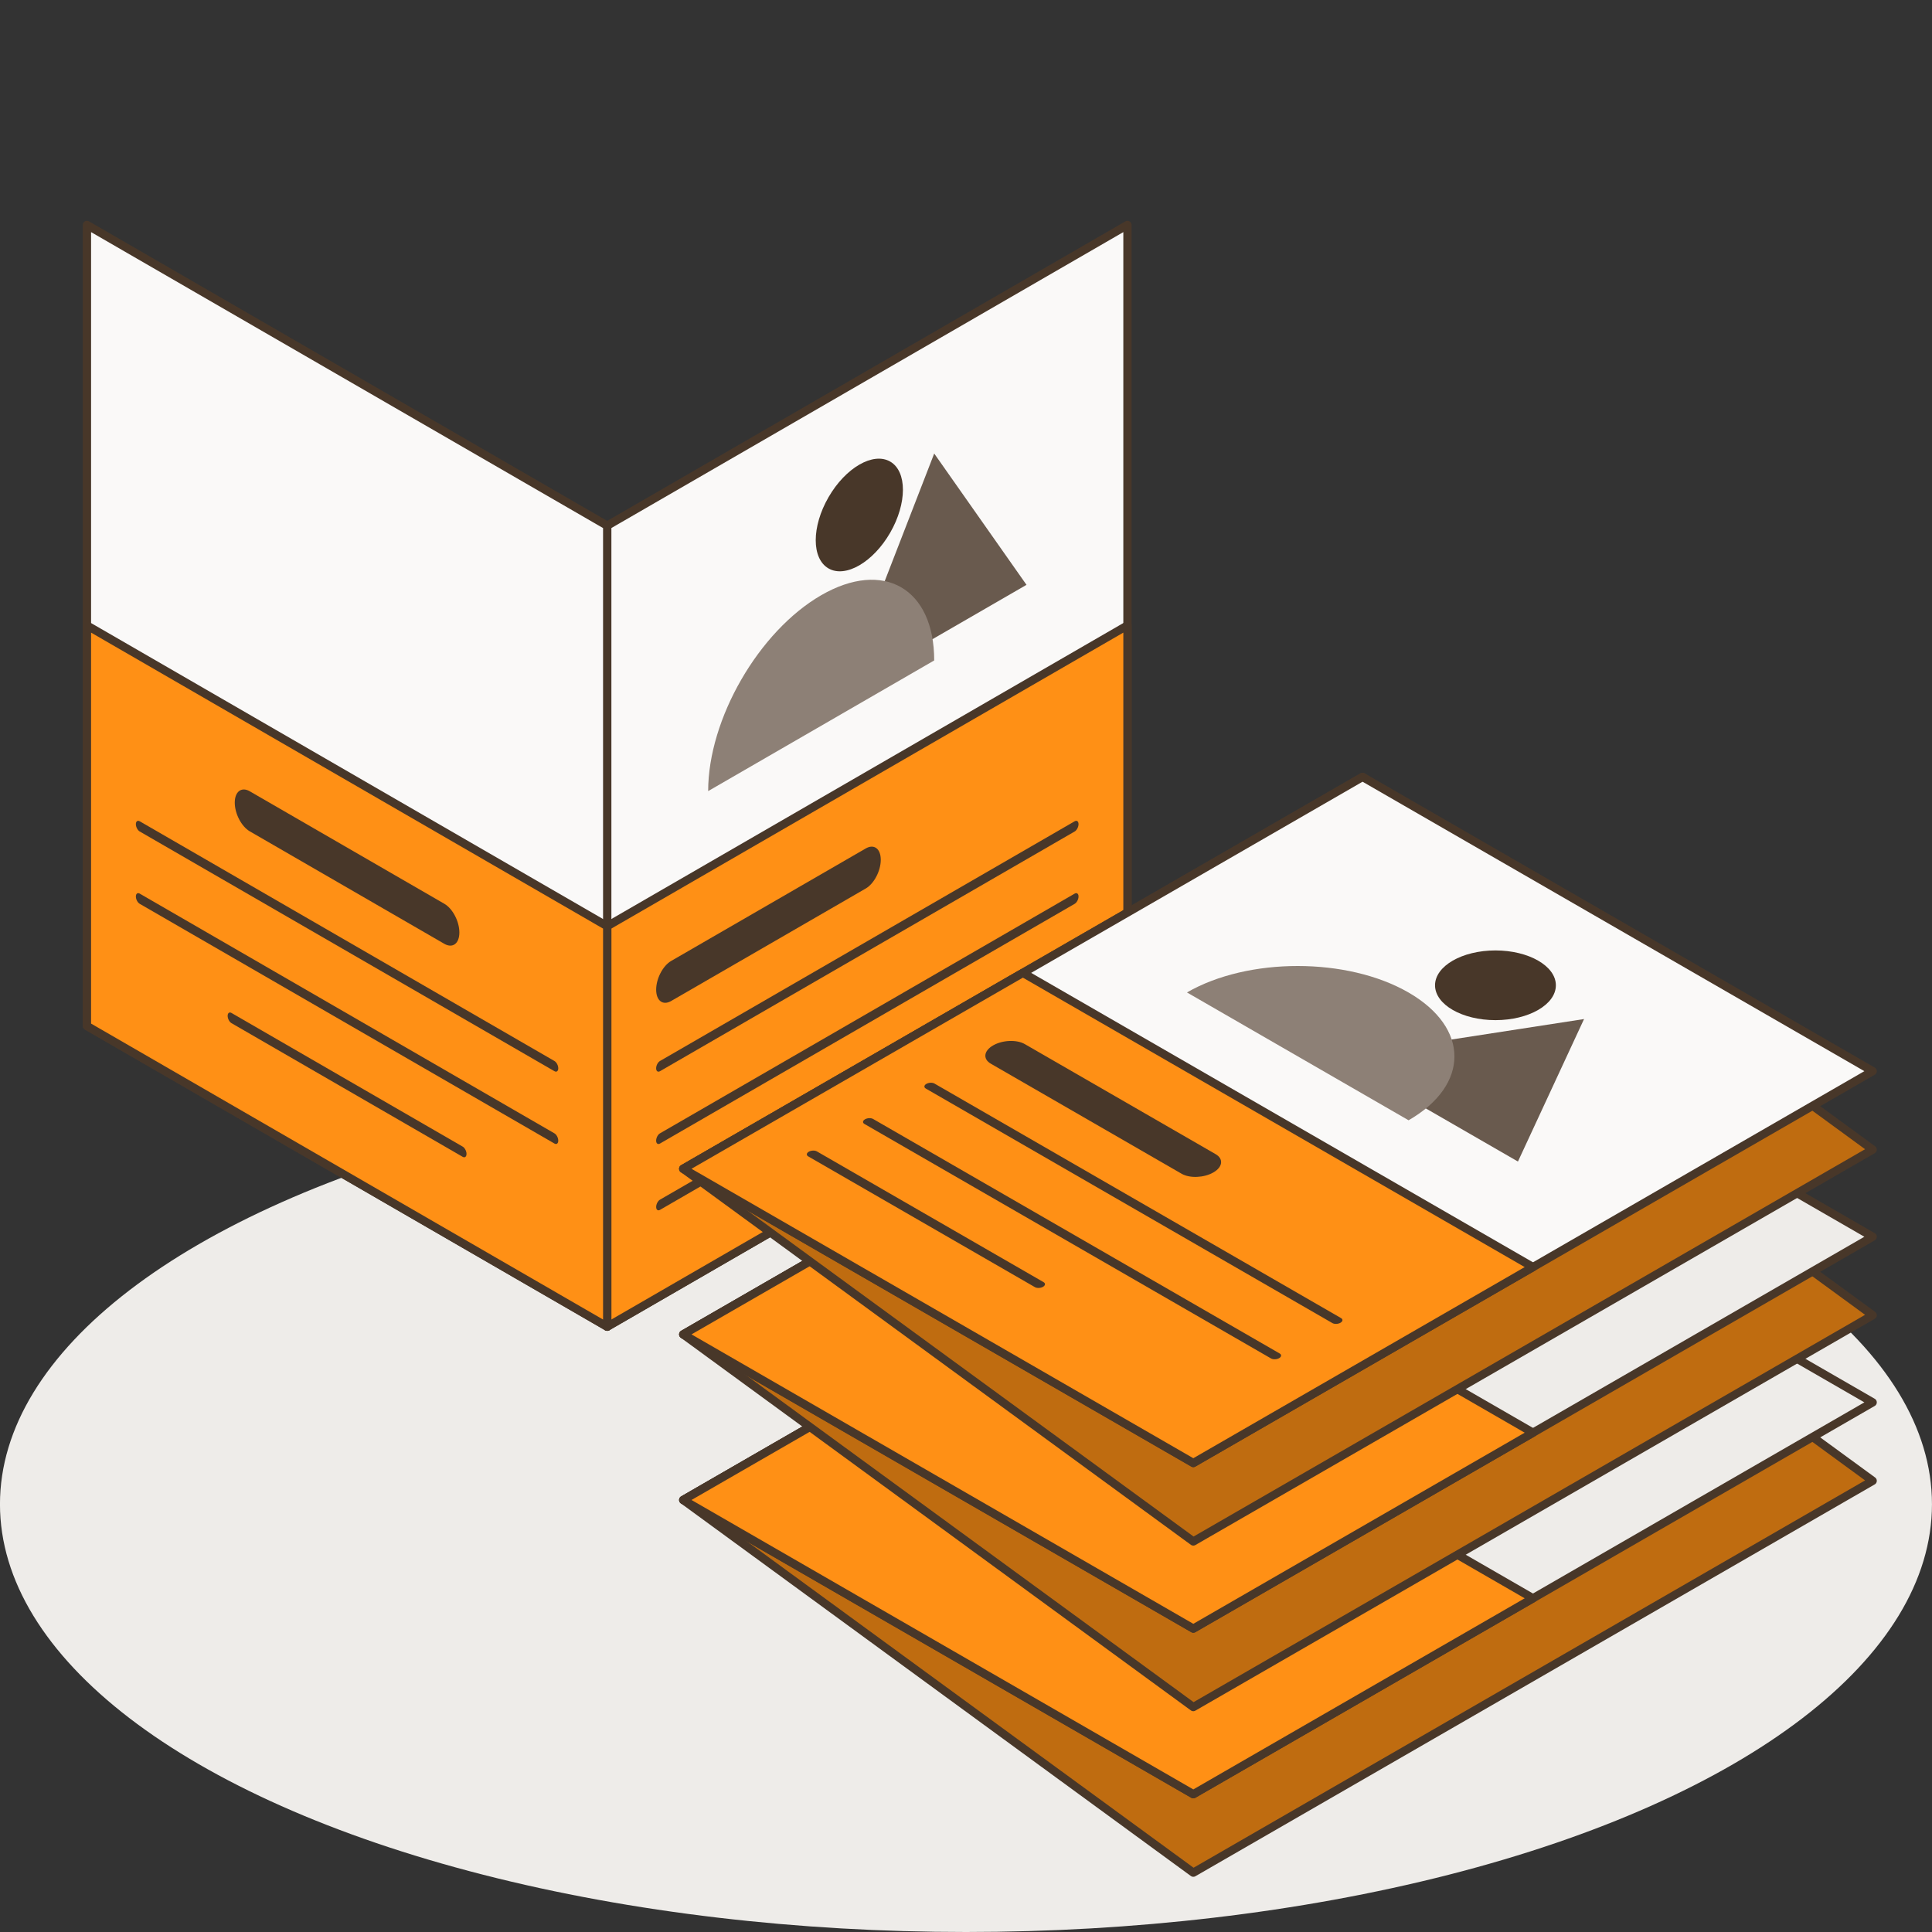 <?xml version="1.0" encoding="utf-8"?>
<!-- Generator: Adobe Illustrator 23.0.2, SVG Export Plug-In . SVG Version: 6.00 Build 0)  -->
<svg version="1.1" id="Layer_1" xmlns="http://www.w3.org/2000/svg" xmlns:xlink="http://www.w3.org/1999/xlink" x="0px" y="0px"
	 viewBox="0 0 700 700" style="enable-background:new 0 0 700 700;" xml:space="preserve">
<rect x="0" y="0" width="700" height="700" fill="#333333" stroke="none"/>
<style type="text/css">
	.st0{fill:#EEECE9;}
	.st1{fill:#FAF9F8;stroke:#483729;stroke-width:3;stroke-linejoin:round;stroke-miterlimit:10;}
	.st2{fill:#FF9015;stroke:#483729;stroke-width:3;stroke-linejoin:round;stroke-miterlimit:10;}
	.st3{fill:#695A4E;}
	.st4{fill:#8D8076;}
	.st5{fill:#483729;}
	.st6{fill:none;stroke:#483729;stroke-width:3;stroke-linecap:round;stroke-linejoin:round;stroke-miterlimit:10;}
	.st7{fill:#EEECE9;stroke:#483729;stroke-width:3;stroke-linejoin:round;stroke-miterlimit:10;}
	.st8{fill:#FAF9F8;stroke:#483729;stroke-width:3;stroke-linecap:round;stroke-linejoin:round;stroke-miterlimit:10;}
	.st9{fill:#BF6C10;stroke:#483729;stroke-width:3;stroke-linejoin:round;stroke-miterlimit:10;}
	
		.st10{fill:none;stroke:#483729;stroke-width:3;stroke-linecap:round;stroke-linejoin:round;stroke-miterlimit:10;stroke-dasharray:12;}
	.st11{fill:#FF9015;}
	.st12{fill:none;stroke:#483729;stroke-width:3;stroke-linejoin:round;stroke-miterlimit:10;}
	.st13{fill:none;stroke:#483729;stroke-width:3;stroke-linejoin:round;stroke-miterlimit:10;stroke-dasharray:12;}
	.st14{enable-background:new    ;}
	.st15{fill:#483729;stroke:#4E3E30;stroke-width:3;stroke-miterlimit:10;}
	.st16{fill:#FFFFFF;stroke:#4E3E30;stroke-width:3;stroke-linejoin:round;stroke-miterlimit:10;}
	.st17{fill:#FF9015;stroke:#4E3E30;stroke-width:3;stroke-linejoin:round;stroke-miterlimit:10;}
	.st18{fill:#FFFFFF;stroke:#483729;stroke-width:2;stroke-linejoin:round;stroke-miterlimit:10;}
	.st19{fill:#FF9015;stroke:#483729;stroke-width:2;stroke-linejoin:round;stroke-miterlimit:10;}
	.st20{fill:#FFFFFF;stroke:#483729;stroke-width:3;stroke-linejoin:round;stroke-miterlimit:10;}
	.st21{fill:#F7941D;}
	.st22{fill:#FFFFFF;}
</style>
<ellipse class="st0" cx="349.99" cy="545" rx="350" ry="155"/>
<g id="New_Symbol">
</g>
<g>
	<g>
		<polygon class="st1" points="408.5,371.73 220,480.69 220,190.46 408.5,81.5 		"/>
		<polygon class="st2" points="408.5,371.73 220,480.69 220,335.58 408.5,226.61 		"/>
		<g>
			<polygon class="st3" points="338.48,164.32 305.04,250.55 371.92,211.9 			"/>
			<path class="st4" d="M256.58,286.63c0-26.13,18.33-57.9,40.95-70.97c22.62-13.07,40.95-2.49,40.95,23.63L256.58,286.63z"/>
			
				<ellipse transform="matrix(0.5 -0.866 0.866 0.5 -5.768 362.938)" class="st5" cx="311.29" cy="186.46" rx="22.35" ry="12.89"/>
		</g>
		<path class="st5" d="M313.68,321.92l-70.5,40.76c-3.01,1.74-5.44-0.1-5.44-4.11v0c0-4.01,2.44-8.67,5.44-10.4l70.5-40.76
			c3.01-1.74,5.44,0.1,5.44,4.11l0,0C319.12,315.52,316.69,320.18,313.68,321.92z"/>
		<g>
			<path class="st5" d="M389.38,301.26l-150.26,86.86c-0.77,0.44-1.39-0.03-1.39-1.05l0,0c0-1.02,0.62-2.21,1.39-2.65l150.26-86.86
				c0.77-0.44,1.39,0.03,1.39,1.05l0,0C390.77,299.63,390.14,300.81,389.38,301.26z"/>
		</g>
		<g>
			<path class="st5" d="M389.38,327.47l-150.26,86.86c-0.77,0.44-1.39-0.03-1.39-1.05l0,0c0-1.02,0.62-2.21,1.39-2.65l150.26-86.86
				c0.77-0.44,1.39,0.03,1.39,1.05l0,0C390.77,325.84,390.14,327.03,389.38,327.47z"/>
		</g>
		<path class="st5" d="M322.9,389.93l-83.77,48.43c-0.77,0.44-1.39-0.03-1.39-1.05l0,0c0-1.02,0.62-2.21,1.39-2.65l83.77-48.43
			c0.77-0.44,1.39,0.03,1.39,1.05l0,0C324.28,388.3,323.66,389.48,322.9,389.93z"/>
	</g>
	<g>
		<polygon class="st1" points="220,480.69 31.5,371.73 31.5,81.5 220,190.46 		"/>
		<polygon class="st2" points="220,480.69 31.5,371.73 31.5,226.61 220,335.58 		"/>
		<path class="st5" d="M161,341.97l-70.5-40.76c-3.01-1.74-5.44-6.4-5.44-10.4v0c0-4.01,2.44-5.85,5.44-4.11l70.5,40.76
			c3.01,1.74,5.44,6.4,5.44,10.4v0C166.44,341.86,164.01,343.7,161,341.97z"/>
		<g>
			<path class="st5" d="M200.88,388.11L50.62,301.26c-0.77-0.44-1.39-1.63-1.39-2.65v0c0-1.02,0.62-1.49,1.39-1.05l150.26,86.86
				c0.77,0.44,1.39,1.63,1.39,2.65l0,0C202.27,388.09,201.64,388.56,200.88,388.11z"/>
		</g>
		<g>
			<path class="st5" d="M200.88,414.32L50.62,327.47c-0.77-0.44-1.39-1.63-1.39-2.65l0,0c0-1.02,0.62-1.49,1.39-1.05l150.26,86.86
				c0.77,0.44,1.39,1.63,1.39,2.65l0,0C202.27,414.3,201.64,414.77,200.88,414.32z"/>
		</g>
		<path class="st5" d="M167.64,419.14l-83.77-48.43c-0.77-0.44-1.39-1.63-1.39-2.65v0c0-1.02,0.62-1.49,1.39-1.05l83.77,48.43
			c0.77,0.44,1.39,1.63,1.39,2.65l0,0C169.02,419.11,168.4,419.58,167.64,419.14z"/>
	</g>
</g>
<g>
	<polygon class="st9" points="432.36,678.5 247.55,543.47 493.68,401.5 678.5,536.53 	"/>
	<polygon class="st7" points="432.36,650.07 247.55,543.47 493.68,401.5 678.5,508.1 	"/>
	<polygon class="st2" points="432.36,650.07 247.55,543.47 370.61,472.49 555.43,579.09 	"/>
</g>
<g>
	<polygon class="st9" points="432.36,618.5 247.55,483.47 493.68,341.5 678.5,476.53 	"/>
	<polygon class="st7" points="432.36,590.07 247.55,483.47 493.68,341.5 678.5,448.1 	"/>
	<polygon class="st2" points="432.36,590.07 247.55,483.47 370.61,412.49 555.43,519.09 	"/>
</g>
<g>
	<polygon class="st9" points="432.36,558.5 247.55,423.47 493.68,281.5 678.5,416.53 	"/>
	<polygon class="st1" points="432.36,530.07 247.55,423.47 493.68,281.5 678.5,388.1 	"/>
	<polygon class="st2" points="432.36,530.07 247.55,423.47 370.61,352.49 555.43,459.09 	"/>
	<g>
		<polygon class="st3" points="573.93,369.22 484.41,383.04 549.98,420.85 		"/>
		<path class="st4" d="M430.06,359.58c22.16-12.78,58.09-12.77,80.27,0.02c22.17,12.79,22.19,33.52,0.03,46.3L430.06,359.58z"/>
		<ellipse class="st5" cx="541.83" cy="356.99" rx="21.89" ry="12.63"/>
	</g>
	<path class="st5" d="M428.12,425.27L359,385.4c-2.95-1.7-2.58-4.67,0.82-6.63h0c3.4-1.96,8.54-2.17,11.49-0.47l69.13,39.87
		c2.95,1.7,2.58,4.67-0.82,6.63h0C436.21,426.76,431.07,426.97,428.12,425.27z"/>
	<g>
		<path class="st5" d="M482.75,479.38L335.43,394.4c-0.75-0.43-0.66-1.19,0.21-1.69l0,0c0.87-0.5,2.18-0.55,2.93-0.12l147.32,84.98
			c0.75,0.43,0.66,1.19-0.21,1.69l0,0C484.82,479.76,483.51,479.81,482.75,479.38z"/>
	</g>
	<g>
		<path class="st5" d="M460.53,492.2L313.2,407.23c-0.75-0.43-0.66-1.19,0.21-1.69l0,0c0.87-0.5,2.18-0.55,2.93-0.12l147.32,84.98
			c0.75,0.43,0.66,1.19-0.21,1.69h0C462.59,492.58,461.28,492.63,460.53,492.2z"/>
	</g>
	<path class="st5" d="M374.97,466.36l-82.14-47.38c-0.75-0.43-0.66-1.19,0.21-1.69l0,0c0.87-0.5,2.18-0.55,2.93-0.12l82.14,47.38
		c0.75,0.43,0.66,1.19-0.21,1.69l0,0C377.03,466.74,375.72,466.79,374.97,466.36z"/>
</g>
</svg>
